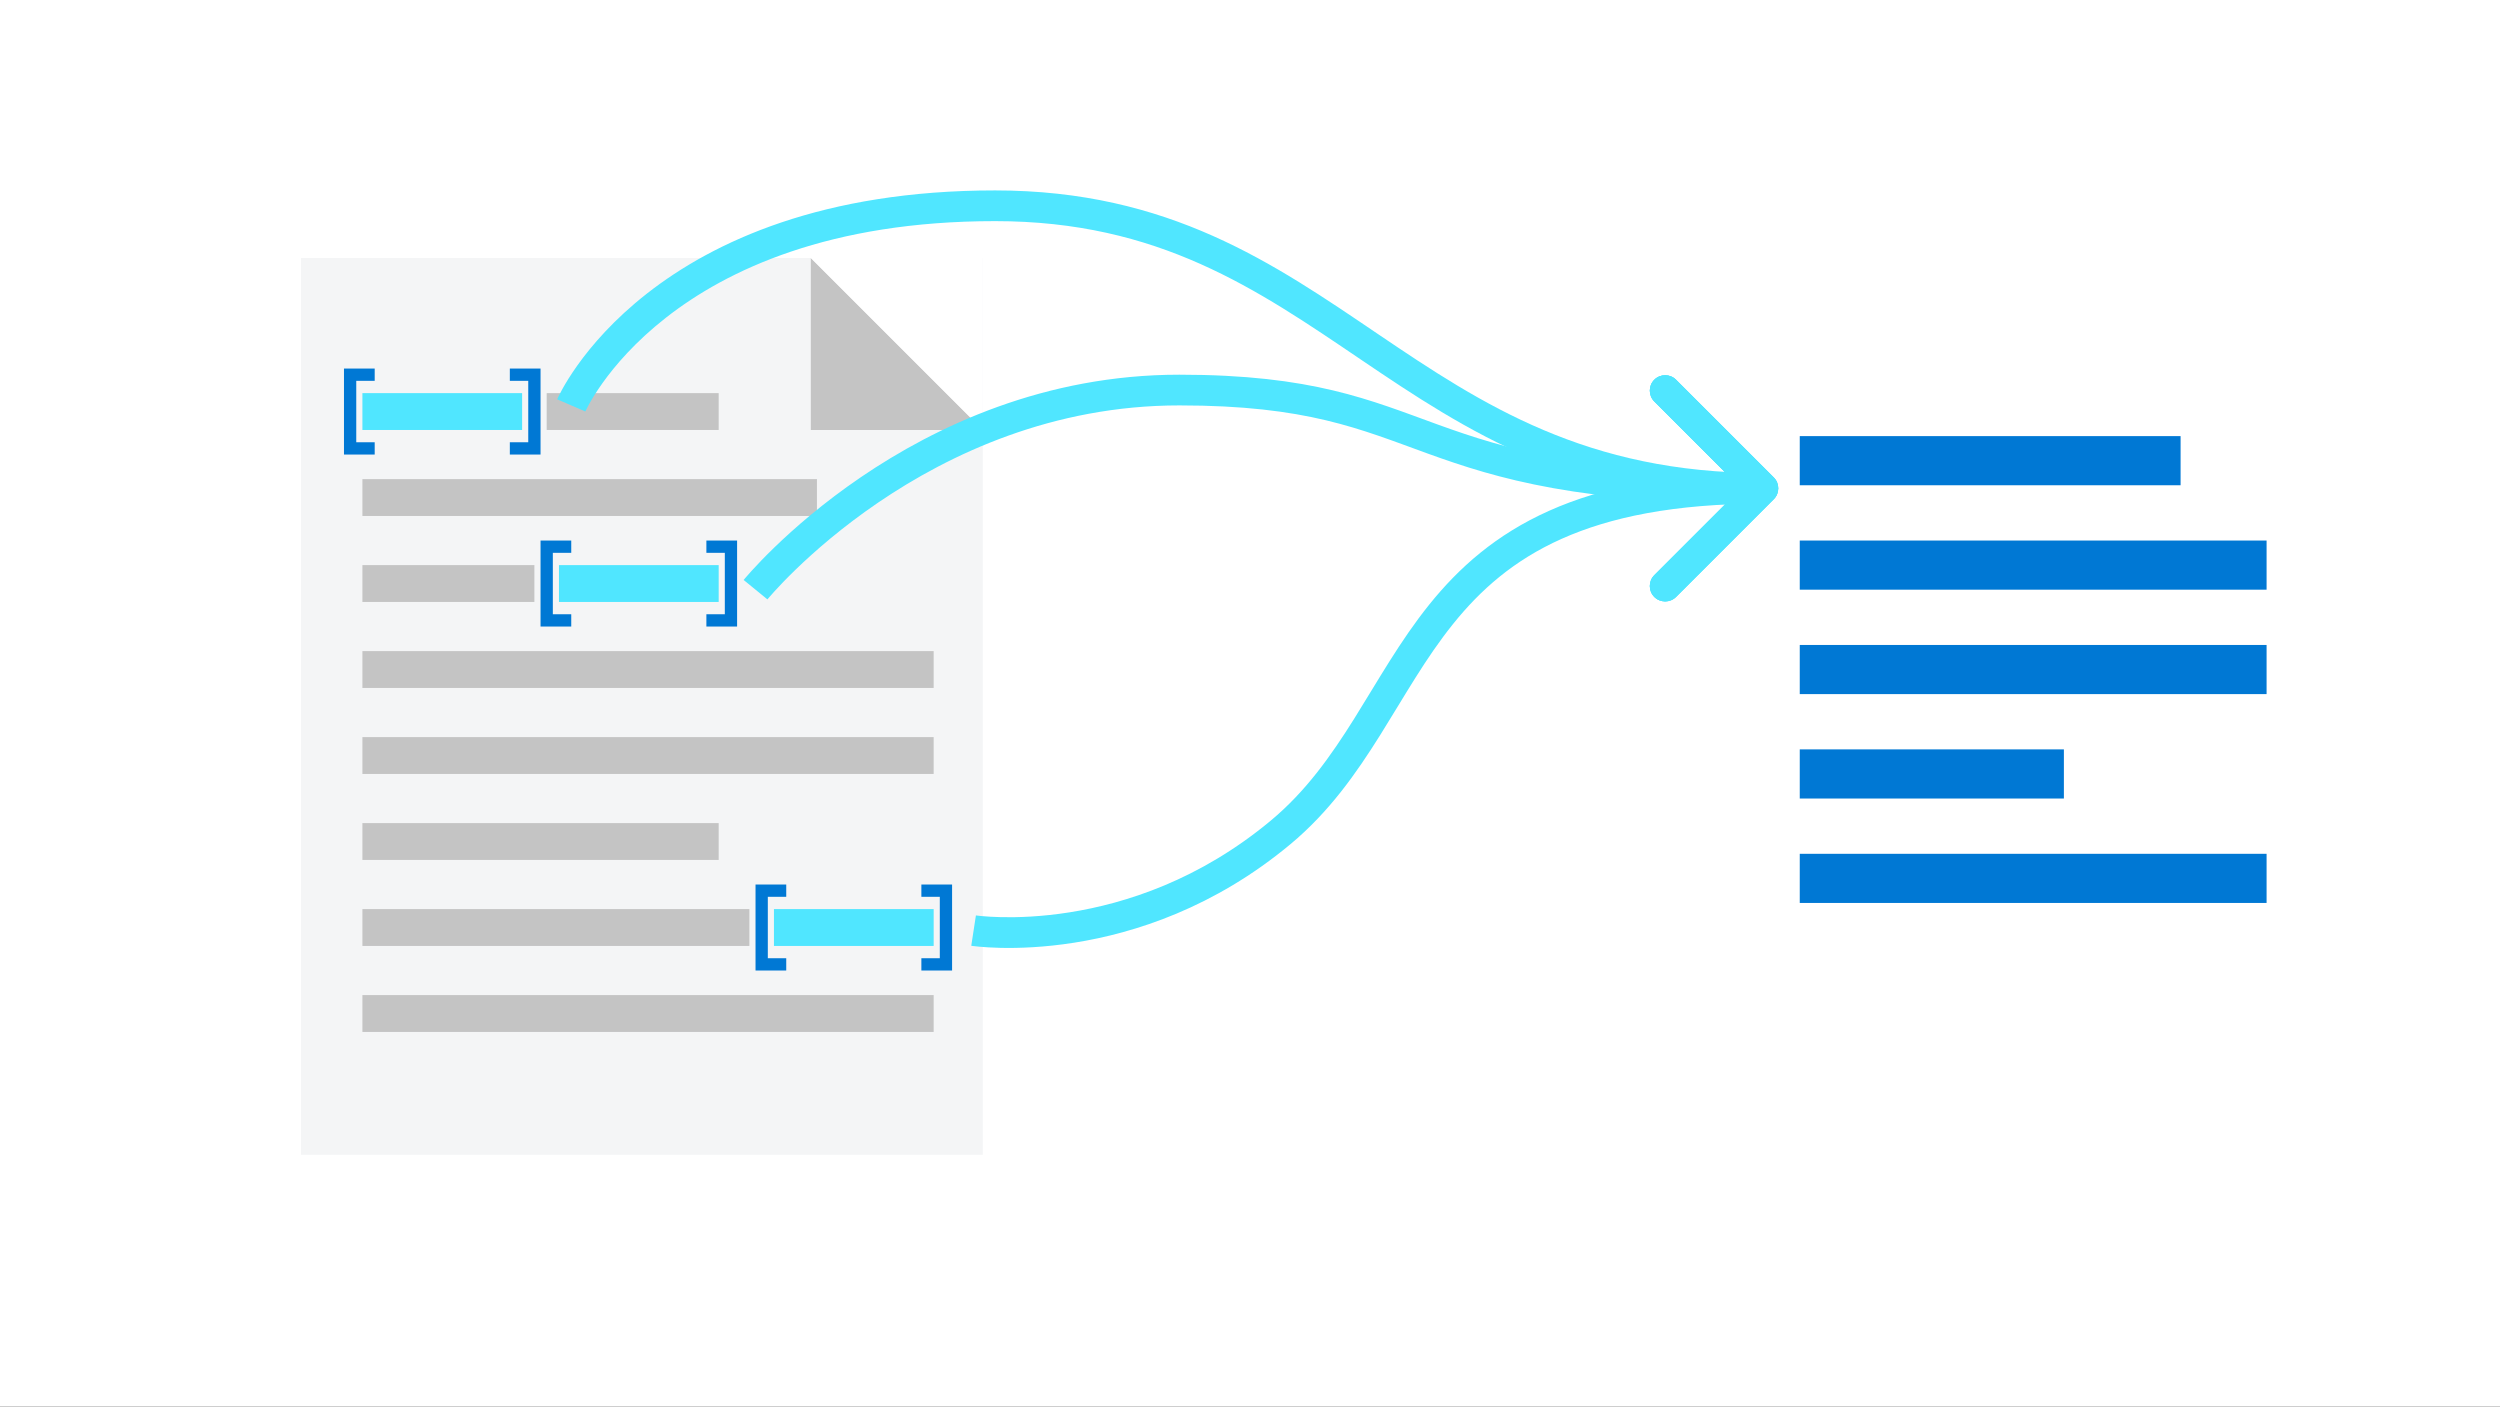 <svg data-slug-id="illustration-prebuilt" viewBox="0 0 407 229" xmlns="http://www.w3.org/2000/svg" fill="none">
<rect x="0" y="0" width="407" height="229" fill="#333333" stroke="none"/>
<rect x="0.5" y="0.5" width="406" height="228" fill="white"/>
<rect x="49" y="42" width="111" height="146" fill="#F4F5F6"/>
<rect x="89" y="64" width="28" height="6" fill="#C4C4C4"/>
<rect x="59" y="78" width="74" height="6" fill="#C4C4C4"/>
<rect x="59" y="92" width="28" height="6" fill="#C4C4C4"/>
<rect x="59" y="106" width="93" height="6" fill="#C4C4C4"/>
<rect x="59" y="120" width="93" height="6" fill="#C4C4C4"/>
<rect x="59" y="134" width="58" height="6" fill="#C4C4C4"/>
<rect x="59" y="148" width="63" height="6" fill="#C4C4C4"/>
<rect x="59" y="162" width="93" height="6" fill="#C4C4C4"/>
<path d="M160 70H132V42L160 70Z" fill="#C4C4C4"/>
<path d="M132 42H160V70L132 42Z" fill="white"/>
<rect x="59" y="64" width="26" height="6" fill="#50E6FF"/>
<path d="M61 61H57V73H61" stroke="#0078D4" stroke-width="2"/>
<path d="M83 73L87 73L87 61L83 61" stroke="#0078D4" stroke-width="2"/>
<rect x="91" y="92" width="26" height="6" fill="#50E6FF"/>
<path d="M93 89H89V101H93" stroke="#0078D4" stroke-width="2"/>
<path d="M115 101L119 101L119 89L115 89" stroke="#0078D4" stroke-width="2"/>
<rect x="126" y="148" width="26" height="6" fill="#50E6FF"/>
<path d="M128 145H124V157H128" stroke="#0078D4" stroke-width="2"/>
<path d="M150 157L154 157L154 145L150 145" stroke="#0078D4" stroke-width="2"/>
<path d="M162 33.5L162 36L162 33.5ZM288.768 81.268C289.744 80.291 289.744 78.709 288.768 77.732L272.858 61.822C271.882 60.846 270.299 60.846 269.322 61.822C268.346 62.799 268.346 64.382 269.322 65.358L283.465 79.5L269.322 93.642C268.346 94.618 268.346 96.201 269.322 97.178C270.299 98.154 271.882 98.154 272.858 97.178L288.768 81.268ZM93 66C95.296 66.989 95.296 66.991 95.295 66.992C95.295 66.992 95.294 66.993 95.294 66.994C95.293 66.995 95.293 66.996 95.293 66.996C95.293 66.996 95.294 66.995 95.295 66.991C95.298 66.984 95.305 66.97 95.315 66.948C95.335 66.904 95.369 66.831 95.418 66.73C95.516 66.528 95.674 66.217 95.898 65.811C96.346 64.999 97.057 63.812 98.083 62.373C100.134 59.495 103.441 55.615 108.417 51.718C118.331 43.954 135.033 36 162 36L162 31C133.967 31 116.169 39.297 105.334 47.782C99.934 52.011 96.304 56.255 94.011 59.471C92.865 61.079 92.053 62.43 91.52 63.396C91.254 63.879 91.057 64.266 90.923 64.54C90.856 64.677 90.805 64.787 90.769 64.866C90.751 64.905 90.737 64.937 90.726 64.962C90.72 64.974 90.716 64.984 90.712 64.992C90.71 64.996 90.709 65 90.707 65.003C90.707 65.005 90.706 65.007 90.706 65.007C90.705 65.009 90.704 65.011 93 66ZM162 36C188.662 36 204.594 47.067 221.599 58.571C238.666 70.116 256.703 82 287 82L287 77C258.298 77 241.334 65.884 224.401 54.429C207.407 42.933 190.338 31 162 31L162 36Z" fill="#50E6FF"/>
<path d="M192 63.5L192 66L192 63.5ZM288.768 81.268C289.744 80.291 289.744 78.709 288.768 77.732L272.858 61.822C271.882 60.846 270.299 60.846 269.322 61.822C268.346 62.799 268.346 64.382 269.322 65.358L283.464 79.5L269.322 93.642C268.346 94.618 268.346 96.201 269.322 97.178C270.299 98.154 271.882 98.154 272.858 97.178L288.768 81.268ZM123 96C124.938 97.58 124.937 97.581 124.937 97.581C124.937 97.581 124.936 97.581 124.936 97.581C124.936 97.581 124.937 97.581 124.938 97.58C124.939 97.578 124.942 97.574 124.947 97.568C124.957 97.557 124.973 97.537 124.995 97.511C125.039 97.457 125.109 97.375 125.204 97.264C125.394 97.043 125.684 96.711 126.072 96.285C126.847 95.432 128.011 94.201 129.543 92.718C132.61 89.751 137.14 85.784 142.969 81.817C154.637 73.875 171.403 66 192 66L192 61C170.097 61 152.363 69.375 140.156 77.683C134.047 81.841 129.296 85.999 126.066 89.125C124.45 90.689 123.212 91.998 122.372 92.922C121.951 93.385 121.631 93.751 121.412 94.006C121.302 94.133 121.218 94.233 121.16 94.303C121.131 94.338 121.108 94.365 121.092 94.385C121.084 94.394 121.077 94.402 121.072 94.408C121.07 94.411 121.068 94.414 121.066 94.416C121.065 94.417 121.064 94.418 121.064 94.418C121.063 94.419 121.062 94.42 123 96ZM192 66C212.791 66 221.446 69.868 232.462 73.851C243.784 77.945 257.196 82 287 82L287 77C257.804 77 244.966 73.055 234.163 69.149C223.054 65.132 213.71 61 192 61L192 66Z" fill="#50E6FF"/>
<path d="M208.5 135.5L210.1 137.421L208.5 135.5ZM288.768 81.268C289.744 80.291 289.744 78.709 288.768 77.732L272.858 61.822C271.882 60.846 270.299 60.846 269.322 61.822C268.346 62.799 268.346 64.382 269.322 65.358L283.465 79.5L269.322 93.642C268.346 94.618 268.346 96.201 269.322 97.178C270.299 98.154 271.882 98.154 272.858 97.178L288.768 81.268ZM158.5 151.5C158.12 153.971 158.121 153.971 158.122 153.971C158.123 153.971 158.124 153.972 158.125 153.972C158.128 153.972 158.13 153.973 158.133 153.973C158.139 153.974 158.147 153.975 158.156 153.976C158.175 153.979 158.199 153.983 158.23 153.987C158.292 153.996 158.379 154.007 158.489 154.021C158.711 154.048 159.027 154.084 159.433 154.122C160.245 154.197 161.413 154.279 162.882 154.312C165.819 154.377 169.97 154.246 174.89 153.469C184.733 151.915 197.682 147.769 210.1 137.421L206.899 133.579C195.318 143.231 183.267 147.085 174.11 148.531C169.53 149.254 165.681 149.373 162.993 149.313C161.65 149.283 160.599 149.209 159.895 149.144C159.543 149.111 159.278 149.081 159.107 149.059C159.021 149.049 158.959 149.04 158.921 149.035C158.902 149.032 158.889 149.03 158.882 149.029C158.878 149.029 158.877 149.029 158.876 149.028C158.876 149.028 158.877 149.029 158.877 149.029C158.877 149.029 158.878 149.029 158.878 149.029C158.879 149.029 158.88 149.029 158.5 151.5ZM210.1 137.421C216.412 132.161 220.799 125.888 224.713 119.639C228.682 113.302 232.071 107.164 236.573 101.567C241.004 96.059 246.421 91.214 254.239 87.72C262.085 84.213 272.498 82 287 82L287 77C272.002 77 260.852 79.287 252.199 83.155C243.516 87.036 237.497 92.441 232.677 98.433C227.929 104.336 224.256 110.948 220.475 116.986C216.638 123.112 212.588 128.839 206.899 133.579L210.1 137.421Z" fill="#50E6FF"/>
<rect x="293" y="71" width="62" height="8" fill="#0078D4"/>
<rect x="293" y="88" width="76" height="8" fill="#0078D4"/>
<rect x="293" y="105" width="76" height="8" fill="#0078D4"/>
<rect x="293" y="122" width="43" height="8" fill="#0078D4"/>
<rect x="293" y="139" width="76" height="8" fill="#0078D4"/>
<rect x="0.5" y="0.5" width="406" height="228" stroke="white"/>
</svg>
